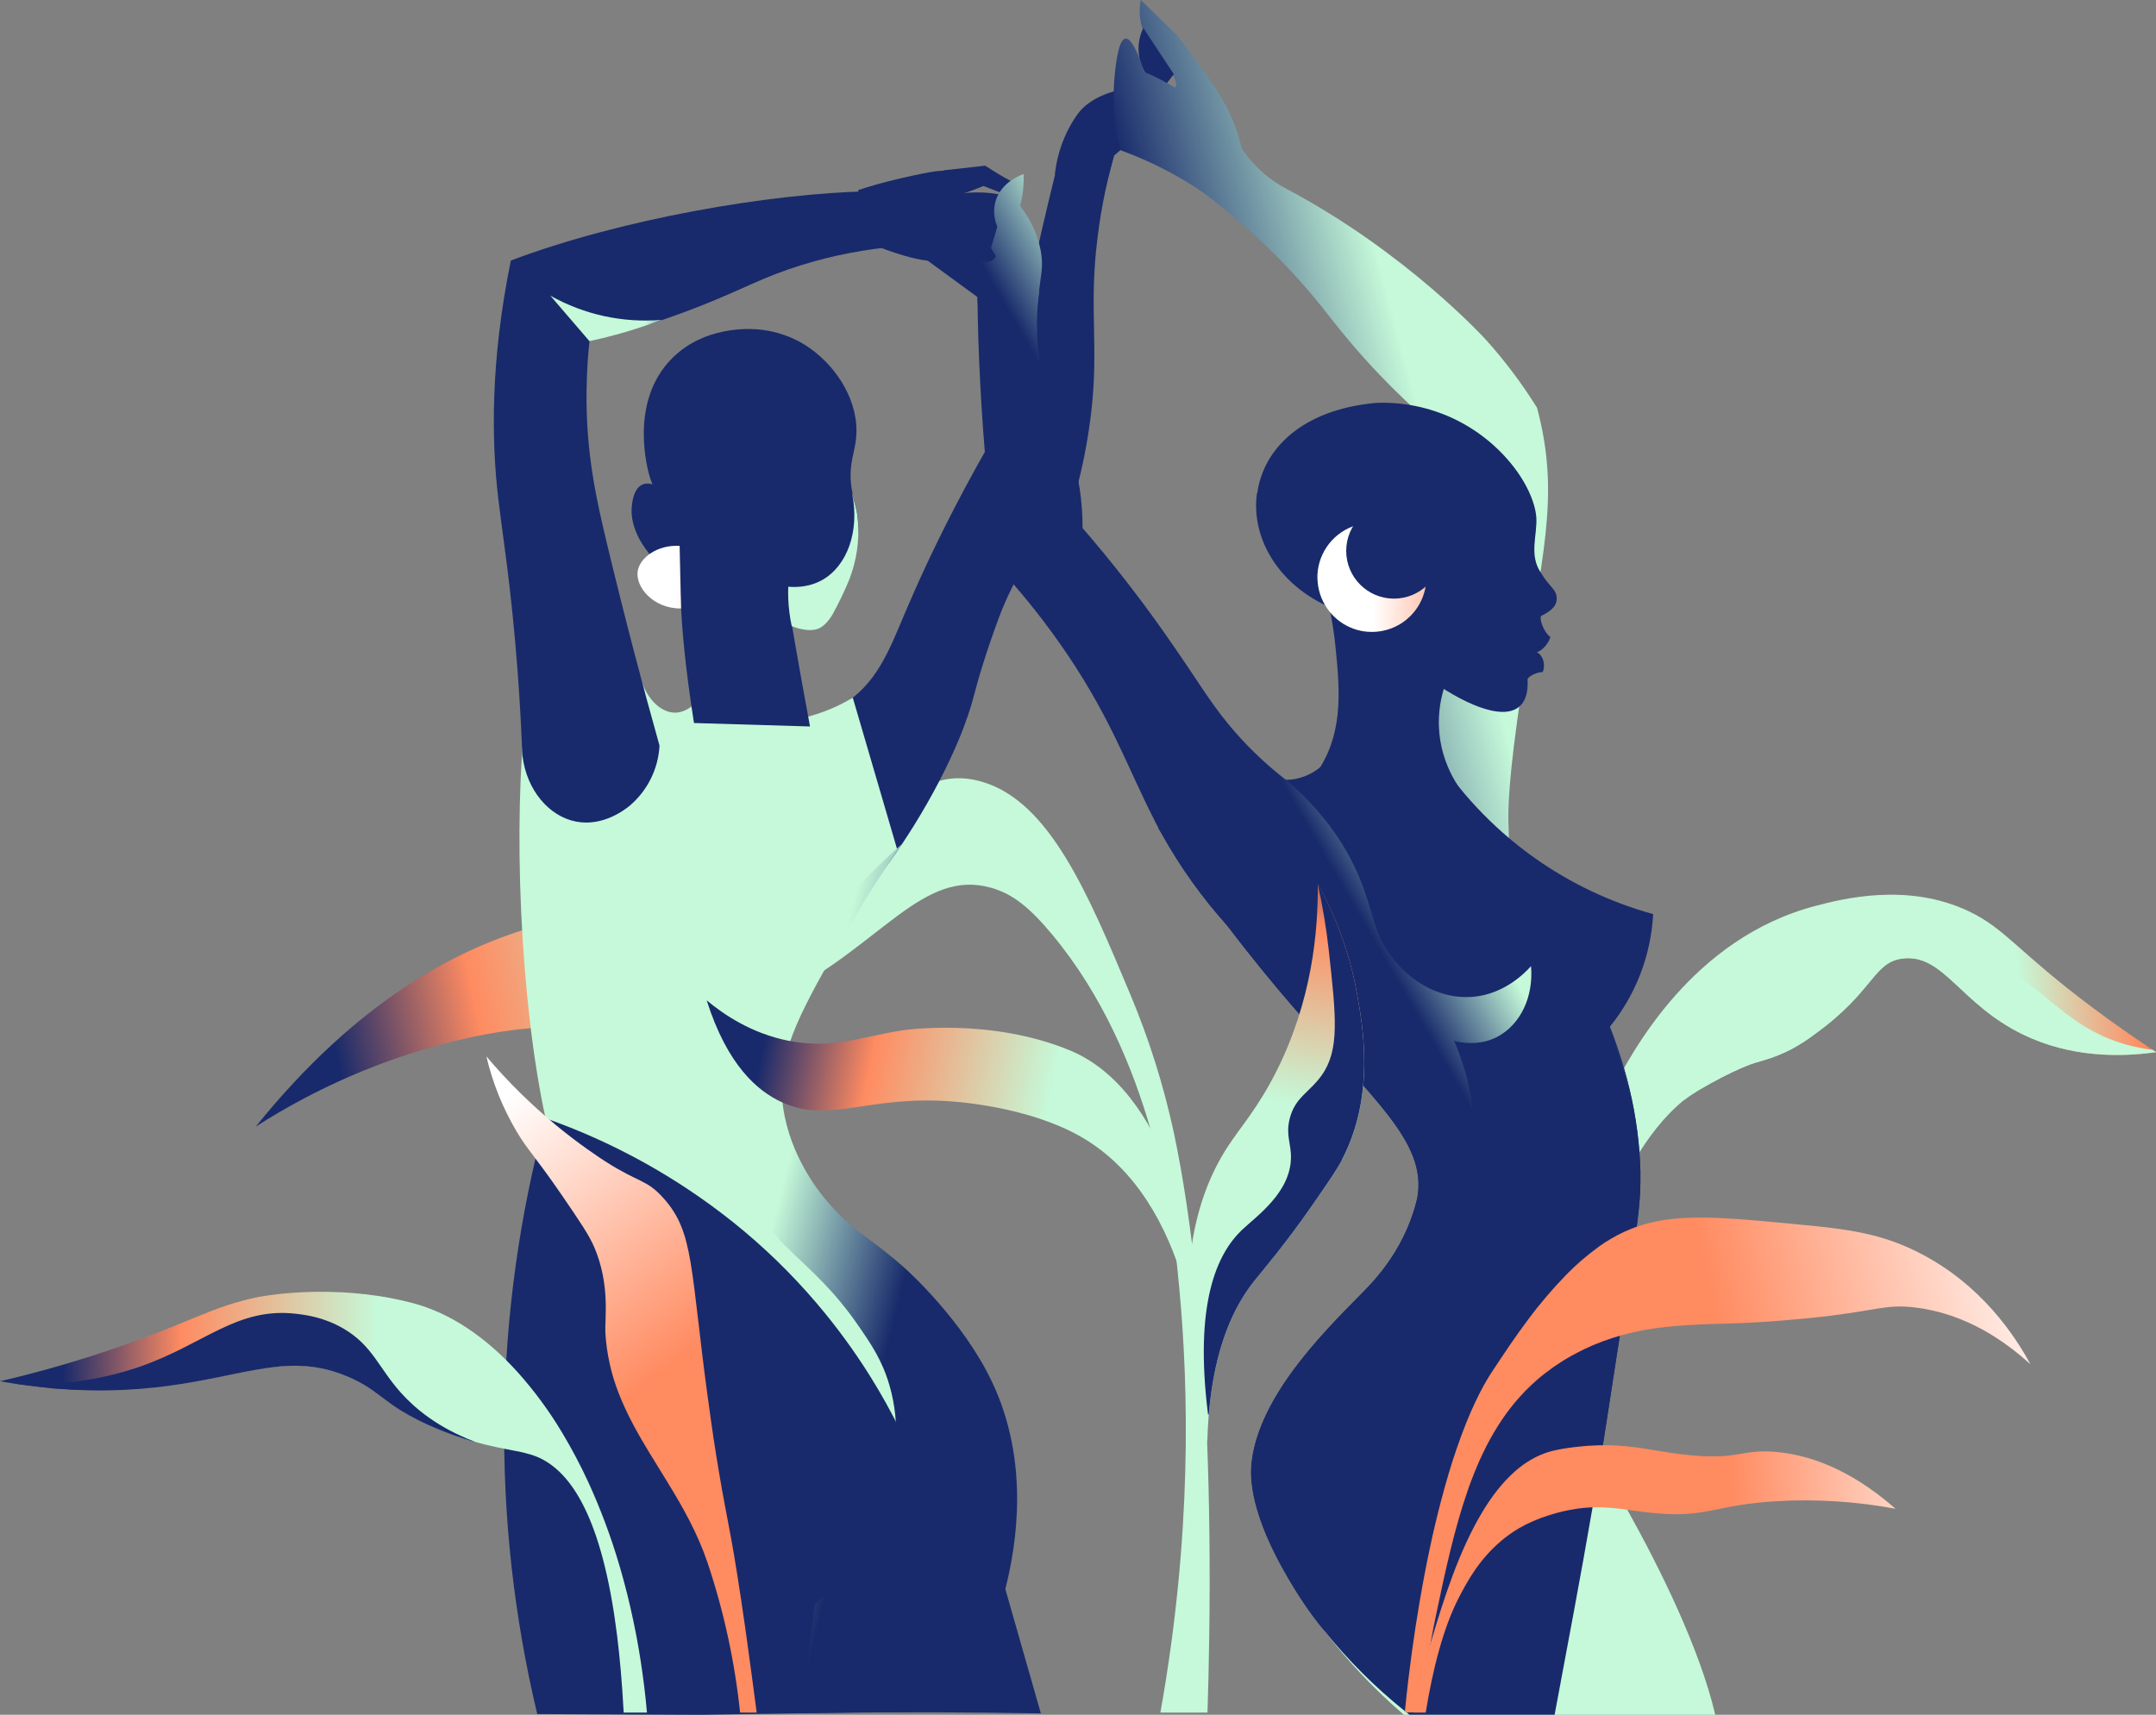 <?xml version="1.0" encoding="utf-8"?>
<svg xmlns="http://www.w3.org/2000/svg" id="Layer_1" version="1.1" viewBox="0 0 2934 2334">
  
  <rect x="0" y="0" width="2934" height="2334" fill="#808080" stroke="none"/>
  
  <defs>
    <style>
      .st0 {
        fill: url(#linear-gradient2);
      }

      .st1 {
        fill: url(#linear-gradient1);
      }

      .st2 {
        fill: url(#linear-gradient9);
      }

      .st3 {
        fill: url(#linear-gradient3);
      }

      .st4 {
        fill: url(#linear-gradient6);
      }

      .st5 {
        fill: url(#linear-gradient8);
      }

      .st6 {
        fill: url(#linear-gradient7);
      }

      .st7 {
        fill: url(#linear-gradient5);
      }

      .st8 {
        fill: url(#linear-gradient4);
      }

      .st9 {
        fill: url(#linear-gradient18);
      }

      .st10 {
        fill: url(#linear-gradient13);
      }

      .st11 {
        fill: url(#linear-gradient12);
      }

      .st12 {
        fill: url(#linear-gradient15);
      }

      .st13 {
        fill: url(#linear-gradient16);
      }

      .st14 {
        fill: url(#linear-gradient11);
      }

      .st15 {
        fill: url(#linear-gradient10);
      }

      .st16 {
        fill: url(#linear-gradient17);
      }

      .st17 {
        fill: url(#linear-gradient14);
      }

      .st18 {
        fill: url(#linear-gradient19);
      }

      .st19 {
        fill: url(#linear-gradient23);
      }

      .st20 {
        fill: url(#linear-gradient22);
      }

      .st21 {
        fill: url(#linear-gradient21);
      }

      .st22 {
        fill: url(#linear-gradient20);
      }

      .st23 {
        fill: url(#linear-gradient);
      }

      .st24 {
        fill: #c5f9d9;
      }

      .st25 {
        fill: #182a6b;
      }
    </style>
    <linearGradient gradientTransform="translate(-1752.7 2624) scale(2)" gradientUnits="userSpaceOnUse" id="linear-gradient" x1="1152.6" x2="1478.4" y1="-370.3" y2="-439.6">
      <stop offset="0" stop-color="#182a6b"/>
      <stop offset=".3" stop-color="#ff8b61"/>
      <stop offset=".8" stop-color="#c5f9d9"/>
      <stop offset="1" stop-color="#c5f9d9"/>
    </linearGradient>
    <linearGradient gradientTransform="translate(-1752.7 2624) scale(2)" gradientUnits="userSpaceOnUse" id="linear-gradient1" x1="2388.3" x2="2229" y1="-564.7" y2="-546.4">
      <stop offset="0" stop-color="#182a6b"/>
      <stop offset=".3" stop-color="#ff8b61"/>
      <stop offset=".8" stop-color="#c5f9d9"/>
      <stop offset="1" stop-color="#c5f9d9"/>
    </linearGradient>
    <linearGradient gradientTransform="translate(-1425.2 1564.9) scale(2)" gradientUnits="userSpaceOnUse" id="linear-gradient2" x1="2199.5" x2="1462.7" y1="-915.2" y2="-716.4">
      <stop offset="0" stop-color="#182a6b"/>
      <stop offset=".1" stop-color="#182a6b"/>
      <stop offset=".4" stop-color="#c5f9d9"/>
      <stop offset=".8" stop-color="#c5f9d9"/>
      <stop offset="1" stop-color="#182a6b"/>
    </linearGradient>
    <linearGradient gradientTransform="translate(-1425.2 1564.9) scale(2)" gradientUnits="userSpaceOnUse" id="linear-gradient3" x1="1689.9" x2="1386" y1="-769.2" y2="-592.9">
      <stop offset="0" stop-color="#182a6b"/>
      <stop offset=".1" stop-color="#182a6b"/>
      <stop offset=".4" stop-color="#c5f9d9"/>
      <stop offset=".8" stop-color="#c5f9d9"/>
      <stop offset="1" stop-color="#182a6b"/>
    </linearGradient>
    <linearGradient gradientTransform="translate(-1425.2 1564.9) scale(2)" gradientUnits="userSpaceOnUse" id="linear-gradient4" x1="2287.9" x2="1551.2" y1="-587.3" y2="-388.5">
      <stop offset="0" stop-color="#182a6b"/>
      <stop offset=".1" stop-color="#182a6b"/>
      <stop offset=".4" stop-color="#c5f9d9"/>
      <stop offset=".8" stop-color="#c5f9d9"/>
      <stop offset="1" stop-color="#182a6b"/>
    </linearGradient>
    <linearGradient gradientTransform="translate(-1425.2 1564.9) scale(2)" gradientUnits="userSpaceOnUse" id="linear-gradient5" x1="1831.2" x2="1527.3" y1="-525.6" y2="-349.3">
      <stop offset="0" stop-color="#182a6b"/>
      <stop offset=".1" stop-color="#182a6b"/>
      <stop offset=".4" stop-color="#c5f9d9"/>
      <stop offset=".8" stop-color="#c5f9d9"/>
      <stop offset="1" stop-color="#182a6b"/>
    </linearGradient>
    <linearGradient gradientTransform="translate(-1425.2 1564.9) scale(2)" gradientUnits="userSpaceOnUse" id="linear-gradient6" x1="1933.3" x2="1852.4" y1="40.8" y2="65.1">
      <stop offset="0" stop-color="#182a6b"/>
      <stop offset=".1" stop-color="#182a6b"/>
      <stop offset=".4" stop-color="#c5f9d9"/>
      <stop offset=".8" stop-color="#c5f9d9"/>
      <stop offset="1" stop-color="#182a6b"/>
    </linearGradient>
    <linearGradient gradientTransform="translate(-1425.2 1564.9) scale(2)" gradientUnits="userSpaceOnUse" id="linear-gradient7" x1="1983.6" x2="1679.6" y1="-262.9" y2="-86.6">
      <stop offset="0" stop-color="#182a6b"/>
      <stop offset=".1" stop-color="#182a6b"/>
      <stop offset=".4" stop-color="#c5f9d9"/>
      <stop offset=".8" stop-color="#c5f9d9"/>
      <stop offset="1" stop-color="#182a6b"/>
    </linearGradient>
    <linearGradient gradientTransform="translate(-1425.2 1564.9) scale(2)" gradientUnits="userSpaceOnUse" id="linear-gradient8" x1="1646.7" x2="1722.7" y1="-398.4" y2="-398.4">
      <stop offset="0" stop-color="#fff"/>
      <stop offset="1" stop-color="#ff8b61"/>
    </linearGradient>
    <linearGradient gradientTransform="translate(-1425.2 1564.9) scale(2)" gradientUnits="userSpaceOnUse" id="linear-gradient9" x1="1851.1" x2="1762.3" y1="-434.6" y2="-404.8">
      <stop offset="0" stop-color="#182a6b"/>
      <stop offset=".1" stop-color="#182a6b"/>
      <stop offset=".4" stop-color="#c5f9d9"/>
      <stop offset=".8" stop-color="#c5f9d9"/>
      <stop offset="1" stop-color="#182a6b"/>
    </linearGradient>
    <linearGradient gradientTransform="translate(-1425.2 1564.9) scale(2)" gradientUnits="userSpaceOnUse" id="linear-gradient10" x1="1828" x2="1739.2" y1="-503.4" y2="-473.6">
      <stop offset="0" stop-color="#182a6b"/>
      <stop offset=".1" stop-color="#182a6b"/>
      <stop offset=".4" stop-color="#c5f9d9"/>
      <stop offset=".8" stop-color="#c5f9d9"/>
      <stop offset="1" stop-color="#182a6b"/>
    </linearGradient>
    <linearGradient gradientTransform="translate(-1425.2 1564.9) scale(2)" gradientUnits="userSpaceOnUse" id="linear-gradient11" x1="2209.3" x2="1472.6" y1="-878.7" y2="-679.9">
      <stop offset="0" stop-color="#182a6b"/>
      <stop offset=".1" stop-color="#182a6b"/>
      <stop offset=".4" stop-color="#c5f9d9"/>
      <stop offset=".8" stop-color="#c5f9d9"/>
      <stop offset="1" stop-color="#182a6b"/>
    </linearGradient>
    <linearGradient gradientTransform="translate(-1425.2 1564.9) scale(2)" gradientUnits="userSpaceOnUse" id="linear-gradient12" x1="2022" x2="1718.1" y1="-196.6" y2="-20.3">
      <stop offset="0" stop-color="#182a6b"/>
      <stop offset=".1" stop-color="#182a6b"/>
      <stop offset=".4" stop-color="#c5f9d9"/>
      <stop offset=".8" stop-color="#c5f9d9"/>
      <stop offset="1" stop-color="#182a6b"/>
    </linearGradient>
    <linearGradient gradientTransform="translate(-1425.2 1564.9) scale(2)" gradientUnits="userSpaceOnUse" id="linear-gradient13" x1="860.8" x2="1327.6" y1="-25.8" y2="90.9">
      <stop offset="0" stop-color="#182a6b"/>
      <stop offset=".1" stop-color="#182a6b"/>
      <stop offset=".4" stop-color="#c5f9d9"/>
      <stop offset=".8" stop-color="#c5f9d9"/>
      <stop offset="1" stop-color="#182a6b"/>
    </linearGradient>
    <linearGradient gradientTransform="translate(-1425.2 1564.9) scale(2)" gradientUnits="userSpaceOnUse" id="linear-gradient14" x1="1034.2" x2="1184.9" y1="-607.2" y2="-564.7">
      <stop offset="0" stop-color="#182a6b"/>
      <stop offset=".1" stop-color="#182a6b"/>
      <stop offset=".4" stop-color="#c5f9d9"/>
      <stop offset=".8" stop-color="#c5f9d9"/>
      <stop offset="1" stop-color="#182a6b"/>
    </linearGradient>
    <linearGradient gradientTransform="translate(-1425.2 1564.9) scale(2)" gradientUnits="userSpaceOnUse" id="linear-gradient15" x1="977.2" x2="1444" y1="-491.4" y2="-374.7">
      <stop offset="0" stop-color="#182a6b"/>
      <stop offset=".1" stop-color="#182a6b"/>
      <stop offset=".4" stop-color="#c5f9d9"/>
      <stop offset=".8" stop-color="#c5f9d9"/>
      <stop offset="1" stop-color="#182a6b"/>
    </linearGradient>
    <linearGradient gradientTransform="translate(-1425.2 1564.9) scale(2)" gradientUnits="userSpaceOnUse" id="linear-gradient16" x1="1173.2" x2="1203.6" y1="-398.6" y2="-398.6">
      <stop offset="0" stop-color="#fff"/>
      <stop offset="1" stop-color="#ff8b61"/>
    </linearGradient>
    <linearGradient gradientTransform="translate(-1425.2 1564.9) scale(2)" gradientUnits="userSpaceOnUse" id="linear-gradient17" x1="1689.6" x2="1385.7" y1="-769.7" y2="-593.4">
      <stop offset="0" stop-color="#182a6b"/>
      <stop offset=".1" stop-color="#182a6b"/>
      <stop offset=".4" stop-color="#c5f9d9"/>
      <stop offset=".8" stop-color="#c5f9d9"/>
      <stop offset="1" stop-color="#182a6b"/>
    </linearGradient>
    <linearGradient gradientTransform="translate(-2093.3 2768.3) scale(2)" gradientUnits="userSpaceOnUse" id="linear-gradient18" x1="1088.6" x2="1356.1" y1="-374.9" y2="-372.5">
      <stop offset="0" stop-color="#182a6b"/>
      <stop offset=".3" stop-color="#ff8b61"/>
      <stop offset=".8" stop-color="#c5f9d9"/>
      <stop offset="1" stop-color="#c5f9d9"/>
    </linearGradient>
    <linearGradient gradientTransform="translate(-2093.3 2768.3) scale(2)" gradientUnits="userSpaceOnUse" id="linear-gradient19" x1="2004.1" x2="1956.7" y1="-819.2" y2="-576.1">
      <stop offset="0" stop-color="#182a6b"/>
      <stop offset=".3" stop-color="#ff8b61"/>
      <stop offset=".8" stop-color="#c5f9d9"/>
      <stop offset="1" stop-color="#c5f9d9"/>
    </linearGradient>
    <linearGradient gradientTransform="translate(-2093.3 2768.3) scale(2)" gradientUnits="userSpaceOnUse" id="linear-gradient20" x1="2407.4" x2="2226.3" y1="-333.5" y2="-323.7">
      <stop offset="0" stop-color="#fff"/>
      <stop offset="1" stop-color="#ff8b61"/>
    </linearGradient>
    <linearGradient gradientTransform="translate(-2093.3 2768.3) scale(2)" gradientUnits="userSpaceOnUse" id="linear-gradient21" x1="1557.2" x2="1800.3" y1="-631" y2="-581.2">
      <stop offset="0" stop-color="#182a6b"/>
      <stop offset=".3" stop-color="#ff8b61"/>
      <stop offset=".8" stop-color="#c5f9d9"/>
      <stop offset="1" stop-color="#c5f9d9"/>
    </linearGradient>
    <linearGradient gradientTransform="translate(-2093.3 2768.3) scale(2)" gradientUnits="userSpaceOnUse" id="linear-gradient22" x1="2464.8" x2="2230.1" y1="-468" y2="-415.7">
      <stop offset="0" stop-color="#fff"/>
      <stop offset="1" stop-color="#ff8b61"/>
    </linearGradient>
    <linearGradient gradientTransform="translate(-2093.3 2768.3) scale(2)" gradientUnits="userSpaceOnUse" id="linear-gradient23" x1="1386.9" x2="1515.8" y1="-633.7" y2="-464.7">
      <stop offset="0" stop-color="#fff"/>
      <stop offset="1" stop-color="#ff8b61"/>
    </linearGradient>
  </defs>
  <g>
    <path class="st23" d="M1643.1,2331h-64c43.2-241.3,38.5-440.3,25.8-576.8-.7-7.7-1.7-18.4-3.1-31.8-6.7-62.2-18.7-123.8-35.7-184-24.8-86.5-65.7-183.8-133.6-265.6-31.5-38-54.5-56.1-83.6-64.4-45.8-13.1-82.7,5.5-124.6,35.9-2.9,2.1-5.9,4.3-8.8,6.6-17.5,13.1-36,28-56.4,43.3h0c-4.8,3.7-9.7,7.2-14.7,10.9-2.9,2.1-5.9,4.2-8.9,6.3-31.8,22.2-68.3,44.2-112.5,61.7-10.3,4.1-20.2,7.6-29.7,10.6-8,2.5-15.7,4.7-23.2,6.5-69.2,17.1-119.5,7.4-187.9,6.9-45-.3-97.8,3.3-168.9,21.2-94,23.8-183.6,62.7-265.2,115.1,139.4-173.2,274.3-240.7,372.3-270.2,18.4-5.6,34.6-9.6,49.4-12.7,71.6-14.9,110.7-7.2,219.4-39.5,12.3-3.7,24.1-7.5,35.2-11.4,18.7-6.6,35.9-13.6,51.7-20.7,9.5-4.3,18.6-8.7,27.2-13.1,72.5-37,113.9-75.9,153.7-94.8,23.2-11.1,45.9-15.3,73.9-8.4,2.1.5,4.2,1.1,6.3,1.7,91.2,27.3,143.3,151.4,200.6,288.3,25.7,61,45.6,124.2,59.6,188.9,26.6,125.5,39.4,273.9,45,412.2,1.8,45.5,2.9,89.9,3.4,132,1.2,99.8-.7,186.9-2.6,245.7h0Z"/>
    <path class="st1" d="M2934,1432.2c-.8.1-1.6.2-2.4.3-47.1,6.2-113.5,7.1-178.6-24.5-85.3-41.4-107.8-109.2-162.6-103.5-41.4,4.3-39.1,44-120,102.5-10.4,8-21.5,15.1-33.1,21.3-21.1,10.9-37.7,14.9-49.1,18.3,0,0-27.3,8.1-77.4,37.7-6.2,3.7-12.2,7.8-17.9,12.3,0,0-.1,0-.2.1h-.2c-55.4,43.9-89.4,122.4-95,135.5-67.7,159.9-34.9,319-35.8,319.1-1.1,0-86.1-242.4,32.9-469,26.1-49.7,108-205.7,276.9-249.5,35.3-9.2,124.4-32.3,208.1,7.7,49.6,23.7,66.8,55.1,167.5,130.5,33.5,25.1,62.3,44.7,82.6,58,1.5,1,3,2,4.5,2.9h0Z"/>
    <path class="st24" d="M2934,1432.2c-.8.1-1.6.2-2.4.3-47.1,6.2-113.5,7.1-178.6-24.5-85.3-41.4-107.8-109.2-162.6-103.5-41.4,4.3-39.1,44-120,102.5-10.4,8-21.5,15.1-33.1,21.3-21.1,10.9-37.7,14.9-49.1,18.3,0,0-27.3,8.1-77.4,37.7-6.2,3.7-12.2,7.8-17.9,12.3,0,0-.1,0-.2.1h-.2c0,.1,0,.1-.1,0,50.5-39,89.3-72.6,114.2-94.8,95.7-85.3,129.2-131,189.7-133.4,23-.9,39.9,5.5,73.6,18.4,107.8,41.2,130.4,109.5,225.5,135.4,11.2,3,22.7,5.3,34.2,6.7,1.6,1,3.1,2,4.5,2.9h0Z"/>
  </g>
  <g>
    <path class="st25" d="M1435.5,237.5c1.9-17.4,6.3-34.5,13.2-50.6,4.8-11.3,10.9-22.1,18.1-32.1,31.5-42.1,114.8-39.5,121.5-39.2-9.6,21.9-22.1,42.4-37.2,60.9-10.5,12.9-22.3,24.7-35.1,35.4-6.1,22.8-12.1,45.5-18.2,68.3l-62.4-42.7h0Z"/>
    <path class="st25" d="M1284.4,231.8l56.3-6.3c15.5,10.1,26.6,16.6,35,20.9,3.5,1.5,6.4,4.1,8.3,7.4,3.1,6.1.8,13.1-.6,16.6l-45-17.2c-42.6,17.2-66.5,22-71.6,14.2-3.7-5.5,2.2-17.4,17.7-35.6h0Z"/>
    <path class="st0" d="M1552.5,0c-2.3,11-2.1,22.4.7,33.4,3.6,14,11.3,26.6,21.9,36.3,14.6,19.5,30,42.9,24.4,49.1-3,3.3-10-.3-11.6,1.8-3,4,15.9,26.9,106,105.3-2.7-22.1-8.5-43.6-17.1-64.1-11.5-27.1-26.2-47.5-52.7-84.2-9-12.5-16.7-22.6-21.9-29.3L1552.5,0Z"/>
    <path class="st25" d="M1555.8,38.1c-6.9,14.4-8.3,30.8-3.9,46.1,4.8,15.8,15.4,29.2,29.6,37.5l15.9-20.7-41.6-63h0Z"/>
    <path class="st25" d="M1491.7,339.5c-8.5,86.6,2.9,132.1-6.2,217.1-.6,5.3-1.2,10.7-2,16.2-4.2,31.9-10.5,63.6-18.9,94.7-35.1,40.6-64.7,85.6-88.2,133.8-7.2,14.8-12.4,27-16.6,38.3-8.8,23.4-15.8,44.3-21.2,61.4-7,22.1-11.2,37.9-12.9,44.6-18.8,73.6-70,165.2-115.4,228.1-38.5,53.1-83.6,100.9-134.4,142.4-25.2-113.6-50.3-227.2-75.5-340.7,34.9,7.9,93.9,15.1,145.1-15.5,47.3-28.2,64.4-74.5,85.5-124.4,16.2-38.3,37.9-86.1,66.7-141.9,19.1-37,41.4-77.6,67.3-121.3,9.6-54.4,20.4-110.2,32.5-167.5,9.4-44.2,19.1-87.3,29.1-129.3,3-12.6,6.1-25.1,9.1-37.5l80.3-26.1c-11.8,41.8-19.9,84.5-24.2,127.7h0Z"/>
    <path class="st3" d="M1334.6,472.5c36.7,14.4,68.6,2.9,75.2-14.8,5.4-14.2-6.2-31-9.1-35-.4-5.1-1.1-10.3-1.9-15.5-11.8-69.1-63.1-116.6-99.6-143.2-15.7,11.7-27.5,27.9-33.9,46.5-4.6,14-6,28.9-3.9,43.5l68.7,50.3c1.1,17.5,2.6,40.5,4.4,68.2h0Z"/>
    <path class="st24" d="M2334,2334h-423.5c0,0-.2-.1-.2-.2-39.8-34.2-75.9-72.3-107.8-113.9l-.3-.4s0,0,0,0c-20.8-27.1-39.9-55.6-57-85.2,10.3-4.3,20.7-8.5,31-12.8,61.1-25.2,122.1-50.5,183.2-75.7,12.2-5,24.3-10,36.5-15.1,21.3-8.8,42.6-17.6,63.9-26.4,27-11.1,54-22.3,81-33.5,6-2.4,11.9-4.9,17.9-7.4.4-.2.8-.3,1.2-.5.7,1.2,2,3.1,3.7,5.8,3.2,5.1,8,12.8,14,22.7,9.9,16.5,23.2,38.9,37.9,65.3,42.6,76.5,97.3,186,118.7,277.2h0s0,0,0,0Z"/>
    <path class="st8" d="M2071.1,936.6c-18.9,124.6-18.7,165.1-18.4,181.9,1,56,8.2,111.8,21.4,166.3-82.9-15.4-165.9-30.7-248.8-46.1,57.3-86.3,96.2-183.6,114.2-285.7,10.4-59.7,6.1-79.3,11.6-166.4,2.9-45.5,8.4-110.6,20.5-189.8-29.8-24.1-53.9-46.3-72.3-64.5-29.4-28.9-57-59.6-82.6-92-7.4-9.2-13.5-17.1-18.5-23.4-30.4-38.2-76.9-89.1-148.5-145.5-10-7.9-20.4-15.8-31.4-23.9-7.3-17.5-3.8-37.2,8.4-49,15.7-15.1,43.7-15.3,62.2,2.5,4.8,7.1,10,13.9,15.8,20.3,6.7,7.4,14,14.2,21.9,20.3,7.6,5.9,15.7,11,24.2,15.5,164.8,87.3,271.8,205.9,271.8,205.9,25.7,28.6,48.8,59.4,69.1,92,.6,2.2,1.5,5.7,2.6,10.2,28,115.2,3.4,194-23.4,371.3h0s0,0,0,0Z"/>
    <path class="st24" d="M1316.1,2328.5c-71.4-43.9-138.3-94.8-199.8-151.9-3.9-3.6-7.7-7.2-11.6-10.9-34.2-32.6-66.5-67.1-96.8-103.3-172.7-206.6-238.4-420.4-265.5-540.3-34.6-159.3-45-402.9-26.4-557.6l132.7-33.4,21.9-13.8c6.6,31.7,27.5,52.6,47.9,52.7,4.1,0,12.6-.8,22.8-8.6,24.4,10.6,84.1,32.2,154.8,14.9,22.7-5.6,44.4-14.6,64.4-26.7,18.9,64.7,37.9,129.4,56.8,194.1,1.2,4.2,2.5,8.4,3.7,12.7-23.6,30.7-45.4,62.7-65.2,95.9-34.4,57.6-90.9,152.4-97.4,229.6-6.7,78.9,39.6,130.5,96.2,191.6,37.1,40,78.7,84.1,112.8,142.6,55.8,95.9,104.3,252.9,48.7,512.6h0s0,0,0,0Z"/>
    <path class="st25" d="M1316.1,2328.5c-64.6,1-129.1,1.9-193.7,2.9-10.4.2-20.8.3-31.3.5-46,.7-92,1.4-138,2.1l-222-1c-63.7-267-59.8-545.8,11.3-810.9,92.6,32.5,179,80.5,255.7,141.8,41.2,33,79.1,69.8,113.3,110,26.6,31.2,50.9,64.4,72.7,99.2,122.1,195.5,131.3,390.6,132,455.4h0s0,0,0,0Z"/>
    <path class="st25" d="M710.9,1029.3c-1-26.2-2.8-65.5-6.3-113-8.9-119.4-21.3-191.7-26.8-240.2-8.5-74-11.2-181.5,17.4-321.5,149.7-56.5,352.2-91.5,489-94.3l40.4,74.9c-45.5,3.5-90.4,12.1-133.9,25.6-51.7,16-76.3,31.2-133.1,53.9-50.6,20.2-102.5,36.7-155.4,49.6-1.8,16.4-3.7,40.2-4,68.7-.9,83.9,13.3,146.5,28.2,208.7,24,100,48.1,191.2,71.1,273.2-1.7,31.4-16.1,60.7-39.9,81.2-6.2,5.2-36.4,29.3-73.5,22.2-37.2-7.1-67.3-43-73-89h0,0Z"/>
    <path class="st25" d="M1156.5,775.7c-3,7.4-31.5,75.6-62.8,71.8-8.3-1-14.5-6.7-18.6-11.6,5.1,30.2,10.4,60.5,15.9,91.1,3.7,20.7,7.5,41.3,11.3,61.8-52.6-1.6-105.3-3.1-157.9-4.7-12.3-78.9-16.8-131.8-18.1-169,0,0-2-57.2-19.5-115.1-1.9-6.6-4.4-13-7.3-19.1-5.2-10.5-9.8-14.5-15.2-31.6-1.8-5.8-30.4-101.9,31.1-162.4,43.4-42.8,103.2-39.5,114.3-38.7,20.1,1.5,39.7,7.1,57.6,16.5,40,21.6,74.1,65.6,77.9,113,2.9,36.5-14.2,49.8-4.9,94.8,0,.1,0,.2,0,.3,3.1,14.7,6.8,22.2,7.7,39.4,1.6,30.9-11.4,63.6-11.4,63.6h0Z"/>
    <path class="st25" d="M906,671.6c-9.3-10.6-21.4-15.8-30.6-12.5-12.9,4.6-15,23.9-15.6,30-5,46.7,48.9,97.6,63.3,90.2,4.5-2.3,13.3-14.6-17-107.7h0Z"/>
    <path class="st7" d="M1867.3,1131.7c-4.5,12.3-9.1,24.5-13.6,36.8-23.9,64.9-47.9,129.8-71.8,194.7-40.6-31.1-78.3-65.9-112.4-104-34.2-38.1-64-79.9-88.8-124.6-.5-1-1.1-2-1.6-2.9-.8-1.4-1.6-2.9-2.3-4.3-2-3.8-4-7.5-5.9-11.3-37.6-72.8-60-143.7-131.7-244.6-25.1-35.3-52.4-68.9-81.8-100.7-10.7-78.1-19-161.5-23.5-249.8-2.1-39.9-3.3-78.8-3.7-116.6l84.1-8.7c-8,59.8.3,103.8,9.7,133.5,13.9,43.8,36,74.5,45.4,136.7,2.6,17.5,3.9,35.1,3.8,52.8,39.8,46.1,77.3,94.1,112.3,144,46.6,66.5,58.5,89.3,86,122.8,23.2,28.2,49.6,53.7,78.5,76,0,0,.1.1.2.1,0,0,.1,0,.2.1,36.2,27.7,75.5,51.2,117.1,70h0Z"/>
    <path class="st25" d="M2232.3,1597.9c0,3.9,0,7.8,0,11.5-.2,16.6-1.7,33.2-5.3,59.7-4.2,30.9-11.4,75.3-22.8,149-3.3,20.9-6.8,44.1-10.8,70-1,6.1-1.9,12.5-2.9,18.9-.5,3.2-1,6.5-1.5,9.8-1,6.5-2,13-3,19.5-1.5,9.7-3,19.3-4.5,28.7-.2,1-.3,2.1-.5,3.1-.4,2.6-.8,5.1-1.2,7.7-.9,5.2-1.7,10.4-2.5,15.6-.1.6-.2,1.2-.3,1.8-3.3,20.3-6.7,40.2-10,59.8-16.5,96.1-33.7,185.7-51.4,280.9h-197.6c-2.4-1.9-4.8-3.8-7.2-5.7-39.9-32.1-76.2-68.4-108.4-108.3l-.3-.4s0,0,0,0c-20-25-38-51.6-53.8-79.4-1.1-1.9-2.1-3.8-3.2-5.7-47.1-85.4-43.7-130.3-41.6-146.3,11.3-87.7,94.8-172.2,146.9-224.9,15.2-15.3,58.9-57.8,76.6-126,.5-1.8,1.3-4.7,1.8-7.4,13.3-75.8-61.7-134.5-171.1-261.6-25.1-29.1-55.1-65.4-88.1-108.9-28.3-37.2-58.8-79.8-90.4-127.6-.9-1.4-1.8-2.8-2.7-4.2.1,0,.3-.1.4-.2,57.8-21.9,115.6-43.8,173.4-65.8h0c17.2-.3,33.8-6.6,46.9-17.8,38.8,4.7,77.5,9.3,116.2,13.9l67.6,8.1c1.3,1.6,2.6,3.3,4,5,20.6,25.5,43.6,48.9,68.6,70.1,10.8,9.1,22.4,18.2,35,27.1,48.9,34.6,103.4,60.4,161.1,76.3-3,56-23.6,109.7-58.9,153.3,7.7,19.6,14,38.3,19.2,56.2,11,37.4,18.1,75.8,21.1,114.6.8,10.6,1.2,20.4,1.4,29.5h0s0,0,0,0Z"/>
    <path class="st4" d="M2096.3,1863.7c89.4-137.8,123.1-304.4,94.3-466.1,33,83.6,40.8,152.5,41.7,200.3,1.1,58.2-9.4,96.2-43.2,319-4,26.1-8,51.5-12.1,76.4l-80.8-129.6h0Z"/>
    <path class="st6" d="M1873.1,1265.7c24.2,59.2,78.1,95.5,131.1,91.1,42.7-3.5,70.8-32.3,79.3-41.8,3.6,41.3-14.1,79-45,95.7-38.4,20.8-79.7-.2-90.1-5.5-71.7-36.4-75.2-134-75.3-139.6h0s0,0,0,0Z"/>
    <path class="st25" d="M1802.5,799.1c7.1,26.6,12.1,53.7,14.9,81.1,5.4,54.5,11.2,111.9-20.4,163.5-9.1,14.8-20.5,28.1-33.8,39.3l237.3,7.9c-9.3-10.1-40.7-47.1-42.4-103-.8-28.8,6.3-57.3,20.4-82.5l-175.9-106.4Z"/>
    <path class="st25" d="M1710.5,671.5c-7.8,57.4,25.1,119.9,94.2,152.8.4.2.8.4,1.3.6,7.4,3.4,14.9,6.5,22.6,9.1,11.7,4,23.8,7,36,9.2,8.6,1.5,17.5,2.7,26.7,3.4,0,3.4.4,6.9.9,10.3.2,1.5.5,3.1.8,4.8.2,1.1.5,2.2.7,3.3.4,1.7.7,2.9,2.1,7,1.2,3.7,2.7,7.3,4.3,10.8,3.5,7.4,18.8,22.1,39.2,37.4,1.8,1.3,3.6,2.7,5.5,4,41.3,29.9,99.3,59.3,123.6,36.8,5.3-5,11.7-14.9,10.4-37,3.4-5.4,16.3-9.9,20.3-9,3.7-6.1,3-21.7-7.7-27.4,8.4-1.9,17.8-14.9,18.2-20.8-5.2-3-14.4-18.6-12.8-28.2,8.4-4.2,20.9-10.9,21.6-22.3.9-14.1-8.9-15.6-21.7-37.1-16.3-24-4.4-51.5-6-75.2-.5-5.4-1.5-10.8-3-16-4.6-16.2-13.9-34.5-27.6-52.3-44.8-57.8-114.8-90.4-187.8-87.3-101.2,9.2-153.3,63.3-161.4,123h0s0,0,0,0Z"/>
    <path class="st5" d="M1792.9,788.4c1,28.6,18.4,54.2,44.6,65.6h0c5.6,2.5,11.6,4.2,17.6,5.2,16.9,2.7,34.2-.5,49-9,1.6-.9,3.2-1.9,4.7-3,.6-.4,1.1-.8,1.7-1.2.5-.4,1-.8,1.5-1.1.7-.5,1.4-1.1,2.1-1.7,3.4-2.8,6.6-5.9,9.4-9.3.2-.3.5-.6.7-.8.4-.5.9-1.1,1.3-1.6,0,0,0,0,0,0,7.5-9.6,12.4-20.9,14.5-32.8h0c2.7-15.6.3-31.6-6.7-45.8-2.9-5.9-6.6-11.4-11-16.3-10-11.2-23.2-19.2-37.8-22.7-14.4-3.5-29.4-2.6-43.3,2.5h0c-30,11.1-49.5,40.2-48.4,72.1h0Z"/>
    <ellipse class="st25" cx="1897" cy="749.8" rx="65" ry="65"/>
    <path class="st2" d="M2062.6,759.6c.7,9.4-.2,18.9-2.8,28.1-4.1,14.4-12.1,27.3-23,37.5-14.9-40.4-47.2-72-87.8-86.2l113.6,20.6Z"/>
    <path class="st15" d="M2072,722c-3-11.8-26.1-96.2-111.5-136.4-99.3-46.8-192.1,9.1-198.5,13.1,79.7-28,155.1-9.4,183.8,37.1,5.7,9.2,16.2,30.3,12.4,64.9,31.8-28.2,93-18.8,113.8,21.4h0Z"/>
    <path class="st25" d="M1167.8,258.8c12.6-4.2,32.2-10.2,56.6-15.8,44.1-10,70.8-15.9,79.2-4.4,7.2,9.8-7.3,21.3-11,57.3-3.3,31.8,6,42.9-1,52-8,10.5-33.7,13.8-112-18.1-3.9-23.7-7.9-47.3-11.8-71Z"/>
    <path class="st25" d="M1278.7,355c25.1-3.7,42.1-2.2,53.5.2,4.2.9,13.5,3.1,19.6-1.9,3.9-3.4,5.9-8.5,5.5-13.7-.8-5.4-8.8-17.8-84.7-22.8l6.1,38.2h0Z"/>
    <path class="st25" d="M1247.4,303.2c52.2-8.2,120.9-15,128.6,5.4,1.1,3.7.8,7.7-1,11.1-13.2,26.4-101.5,6-113.1,3.2l-14.5-19.7Z"/>
    <path class="st14" d="M1717.1,326c4.8-10.7,10.2-21.9,16.2-33.4,5.9-11.2,11.8-21.7,17.6-31.4-5.5-2.7-10.7-5.9-15.5-9.7-4.1-3.3-8-6.8-11.6-10.6-4.8-4.8-11.8-11.5-21.3-19.4-34.7-55.1-85.4-98.3-145.4-123.6-3.2-10.1-15.1-46.5-25.4-45.4-9.6,1.1-13.1,34.2-14.6,48.2-3.5,34.7-1.1,69.7,7.1,103.5,47.5,17.2,92.2,41.3,132.6,71.5,1.4,1,12,9.6,26,21.2,14.9,12.3,26.8,22.6,34.3,29.1h0s0,0,0,0Z"/>
    <path class="st11" d="M2000.5,1593.7c-17.3,84.6-75.5,151.6-96.7,176.1-21.3,24.6-33,32.7-55.1,62.9-33.1,45.2-52.9,89.7-61.9,116.1-40.1,117,4.9,242.7,15.5,270.7-16.4-18.9-36.6-48-57-85.2-47.1-85.4-43.7-130.3-41.6-146.2,11.3-87.7,94.8-172.2,146.9-224.9,15.2-15.4,58.8-57.8,76.6-126,.5-1.8,1.3-4.8,1.8-7.4,13.3-75.8-61.7-134.5-171.2-261.6-25.1-29.1-55-65.4-88.1-108.9-34.2-38.1-64-79.9-88.8-124.6-.5-1-1.1-2-1.6-2.9-.9-1.4-1.8-2.8-2.7-4.2.1,0,.3-.1.4-.2-2-3.8-4-7.5-5.9-11.3,40.9-23.7,98.3-45,179.1-54.6h0c0,0,.1,0,.2.1,0,0,.1,0,.2.1,55.7,48,83.3,95.1,98.3,130.4,19.5,45.9,20.6,78.9,50.3,126.8,18.8,30,42.7,56.6,70.6,78.4,20.8,41.8,47.7,114.5,31,196.4h0Z"/>
    <path class="st10" d="M1416.3,2332.1c-96.8-1.7-194.8-2-293.9-.7-10.4.1-20.8.3-31.3.5,5.9-49.6,11.7-99.2,17.6-148.8,2.4-2,4.9-4.1,7.6-6.4,75.3-65.2,95.9-163.9,95.9-163.9,5-24,14.5-71.8-1.9-127.7-9.8-33.5-24.7-55.4-42.6-81.3-64.9-93.9-120.2-103.9-152.6-189-5.2-13.4-9.2-27.2-11.8-41.3-13-81.6,21.6-156.4,39.7-195.5,26.1-56.5,57.4-92.7,88-129.7,29.6-35.7,61.9-69,96.7-99.7-4.1,5.8-10.2,14.5-17.4,25.2,0,0-30.1,44.4-55.1,88.1-64,111.3-96,167-90.9,232.3,5.4,69.8,45.8,122.6,60,139.4,36.1,42.9,58.8,49.6,106.4,91.9,4.8,4.3,79.2,71.3,119,154.8,51.4,107.8,34.3,220.1,18.4,282.6l48.4,169.4h0Z"/>
    <path class="st17" d="M802.1,464.3c-17.7-20.6-35.5-41.3-53.2-61.9,46.2,26,99.1,37.5,151.9,32.9-15.2,5.7-31.7,11.3-49.3,16.5-17.3,5.1-33.8,9.2-49.3,12.6h0Z"/>
    <path class="st12" d="M1156.5,787c-6.8,16.7-14.6,33-23.3,48.9-.8,1.5-8.8,15.4-19.2,19.6-1.3.5-2.7,1-4,1.3-5.4,1.1-10.9,1.1-16.3,0-5.6-.8-11.1-2.4-16.3-4.7-2.6-12.3-4.2-24.7-4.7-37.2-.2-5.7-.2-11.1,0-16.3,13.4,1.1,30.5-.2,46.5-9.3,33.7-19.2,50.6-66,40.6-116.9.1,0,.2.2.3.3,2.3,10.9,4.9,17.9,6.5,27.7.5,3.8.9,7.7,1.2,11.7,1.5,25.5-2.3,51-11.4,74.9h0Z"/>
    <path class="st13" d="M926.8,828.2c-38.3.3-62.3-29.6-59-50.8,2.8-18.2,26.7-36.2,57.1-34.4l1.9,85.2Z"/>
    <path class="st25" d="M1263.9,274.7c23-9.3,47.7-13.6,72.5-12.7,15.9.6,31.7,3.5,46.9,8.4,3.7,8.7,4.2,18.4,1.5,27.5-18.2-.4-37.7-.2-58.2.9-23.5,1.2-45.4,3.3-65.8,6,1-10,2-20.1,3-30.1h0s0,0,0,0Z"/>
    <path class="st16" d="M1348.5,337.6l8.7-29c-4.5-10.4-5.5-21.9-2.9-32.9,7.1-28.4,36.8-38.1,38.7-38.7.4,10-.3,20.1-1.9,30-.8,4.8-1.8,9.4-2.9,13.5,10.1,12.7,18,27.2,23.2,42.6,2.8,7.8,4.7,15.9,5.8,24.2,2.3,17.7-.7,26.6-4.8,61-.8,6.6-1.9,16.3-2.9,28.1l-60.9-98.7h0Z"/>
  </g>
  <g>
    <path class="st9" d="M880.3,2331h-31.6c0-.2,0-.4,0-.6,0-1.6-.2-3.2-.3-4.9-2-36.3-4.9-68.9-8.5-98.3-1.1-8.6-2.2-16.9-3.4-24.9-.4-2.9-.9-5.9-1.3-8.7-22.9-145.5-66.3-197.1-108.4-212.3-7.8-2.6-15.9-4.7-24-6.2-15.7-3.1-34.8-6.3-58.9-13.3-16.8-4.9-33.4-10.7-49.5-17.5-17.3-7-34-15.5-49.9-25.4-20.2-12.8-31.2-23.7-48.4-34-7.2-4.3-14.7-8.1-22.5-11.4-6.8-2.9-13.7-5.4-20.8-7.5-11.3-3.4-22.9-5.6-34.6-6.6-4.3-.4-8.6-.6-12.9-.7-11-.2-21.9.4-32.8,1.7-7.5.9-15.1,2-22.9,3.4-5.7,1-11.5,2.1-17.4,3.3-5.4,1.1-11,2.2-16.7,3.4-10.5,2.2-21.6,4.5-33.2,6.7-43.3,8.4-94.7,16.2-161.8,14.8-17.2-.4-33.4-1.3-48.2-2.5h0c-24.3-2-44.9-4.9-61-7.6h0c-1-.2-2.1-.3-3.1-.5-2.8-.5-5.5-.9-8.1-1.4,56-13,111.3-29.1,165.6-48.1,58.3-20.5,91.7-35.9,122.6-47.8,5.7-2.2,11.4-4.3,17.1-6.2,1.3-.4,2.6-.9,3.9-1.3,6.5-2.2,13.1-4.2,20.1-6,6.2-1.7,12.8-3.3,19.7-4.8,0,0,5.3-1.1,14.9-2.5,8.2-1.2,19.6-2.6,33.4-3.6,9.2-.7,19.4-1.2,30.5-1.4,11.3-.2,23.5,0,36.3.6,10.9.5,22.3,1.5,34,2.8,11.8,1.4,24,3.2,36.4,5.7,9.3,1.8,18.7,4,28.1,6.5,50.1,13.4,98.5,45.9,141.9,93.9h0c22.6,25.3,42.7,52.6,60.1,81.7,0,0,0,0,0,0,13.2,21.9,25.1,44.5,35.8,67.6h0c16.7,36.5,30.8,74.1,42.1,112.5,2.4,8.1,4.7,16.2,6.9,24.5,6,22.3,11.2,45.2,15.8,68.8.4,2,.8,4.1,1.2,6.2,4,21.3,7.3,43.1,10.1,65.5,1.5,11.9,2.7,23.9,3.8,36.1,0,.1,0,.3,0,.4h0Z"/>
    <path class="st18" d="M1826.3,1578.6c-7,13.4-17.6,28.7-38.8,59.4-39.4,57-69.8,91.8-81.2,106.2-26.1,33-53.4,87.2-61.3,180.8-1,12.1-1.7,24.8-2.1,38.3-52.7-214.2-17.5-333,28-402.8,18.3-28,40.9-52.3,66.1-102.4,48.1-95.7,56.9-189.2,56.3-255,25.5,45.7,43.4,95.2,52.9,146.6,8.3,45.4,26,141.5-19.9,229.1h0Z"/>
    <path class="st22" d="M2579.3,2053.5c-52.9-9.8-106.7-13.3-160.4-10.3-85,4.9-94.4,22.4-163.1,16.7-14.5-1.2-27.2-3.1-39.2-4.7-9.3-1.3-18.2-2.5-27.4-3.1-6.9-.5-13.9-.7-20.8-.5-4.3.1-8.7.4-13.3.8-6.3.6-12.9,1.6-20,3-9.2,1.8-18.3,4.2-27.2,7-14.3,4.5-28.2,10.4-41.2,17.9-8.9,5.3-17.4,11.4-25.2,18.2-30,25.8-46,56.4-55.7,75-21.9,41.9-36.2,99.5-45.6,157.5h-16.2c2.6-13.4,5.3-26.2,8.2-38.5,5-21.4,10.2-41,15.4-58.6.6-2.1,1.2-4.2,1.9-6.3,14.5-48.2,35.3-115.6,67.5-169.2,12.8-21.4,27.5-40.6,44.3-55.4,10.4-9.4,22.1-17,34.9-22.6,5.1-2.2,10.3-4,15.6-5.4,10-2.4,20.2-4.1,30.4-5.3,1.9-.2,3.9-.4,5.8-.6,2.8-.3,5.7-.6,8.7-.9,2.3-.2,4.5-.4,6.7-.5.5,0,1,0,1.5,0,6.2-.4,12.1-.6,17.7-.6,5.5,0,10.7,0,15.8.3,36.9,1.8,64.1,10.1,105.3,13.6,64.7,5.5,67.1-9.1,114.1-4.7,40.1,3.8,96.3,19.9,161.7,77.2h0s0,0,0,0Z"/>
    <path class="st21" d="M1471.4,1547.5c-65.9-38-153.4-46.5-173.2-48.1-118.4-9.7-168.8,31.5-235.3.3-31.3-14.7-72.7-48.5-101.2-138.1,23.5,19.5,61,45,111.4,55,60.4,11.9,101-6.1,155.7-14.3,0,0,119-17.9,228.1,27.8,123.1,51.6,186.5,248.4,178.8,473.4-1.3-38.5-11.9-268.2-164.2-356h0Z"/>
    <path class="st20" d="M2763,1856.8c-33.6-30.5-86.7-68.8-157-77.2-42.5-5.1-52.1,5.4-145.2,14.6-53.2,5.2-84,6.5-109.6,7.3-26.8.8-47.9,1-83.1,4.5-21.1,2.1-42,6-62.4,11.7,0,0,0,0-.1,0-8,2.3-16.2,4.9-24.5,8-8.4,3.1-16.9,6.7-25.5,10.8-5.7,2.8-11.5,5.8-17.3,9-8.4,4.7-16.5,9.8-24.4,15.3-4.1,2.9-8.1,5.9-12,8.9-3.9,3-7.6,6.1-11.2,9.3-41.4,36.4-68.5,82.9-89,137.6-1.6,4.1-3.1,8.3-4.5,12.6-17.7,50.8-30.2,108-43.2,170.2-2.3,10.8-4.5,22.3-6.7,34.4-3.1,17-6,35.2-8.6,54.7-1.8,13.5-3.5,27.6-5,42.3h-21.9c0,0,0-.1,0-.2.2-1.9.3-3.7.5-5.5,5.4-54,12.3-101.9,19.3-143.1,9.2-54.2,19.1-99.7,29.1-137.8,7.1-27.1,14.1-50.6,21-70.7,18.8-55.2,35.8-86.1,46.3-102.7,2.4-3.8,5.3-8.1,5.6-8.5,12.3-18.6,27.9-42.2,46.2-66.6,16-21.6,33.6-42.1,52.4-61.4,13.1-13.3,27.2-25.5,42.3-36.5.6-.4,1.2-.9,1.7-1.3,5.2-3.7,10.4-7.1,15.8-10.2,11.5-6.9,23.7-12.5,36.3-16.9.2,0,.4-.2.6-.2,44-15,93-13.8,163.6-7.7,15.4,1.3,31.8,2.9,49.4,4.6,41.2,3.9,74.9,7.2,107.4,15.5,21.5,5.5,42.4,13.4,62.2,23.5,85.9,43.7,131.4,114.6,151.5,151.6h0Z"/>
    <path class="st19" d="M1029.7,2331h-22.6c0-.2,0-.4,0-.6-7.3-69.2-22.1-137.4-44.2-203.3-13.8-40.8-33.9-76-54.6-109.8-8.2-13.5-16.5-26.7-24.6-40-7.6-12.5-15-25.1-21.8-37.9-7.5-14-14.2-28.4-20-43.2-10.3-26.3-16.4-54-18.1-82.2-1-18.3,6.9-65.3-15.2-116.7-7.2-16.6-19.2-34.2-43.3-69.5-9.6-14-17.3-24.8-23.8-33.7-17.9-24.5-26.3-33.7-38.4-53.9-18.8-31.7-32.6-66-41.1-101.8h0c0-.2,0-.3,0-.4,28.7,33.9,60.4,65.2,94.7,93.5,1.6,1.4,3.3,2.7,5,4.1,11.6,9.4,23.9,18.8,37.1,28.2,5.2,3.7,10.1,7.1,14.7,10.2.7.4,1.3.9,1.9,1.3h0c.6.4,1.1.7,1.7,1.1,1.5,1,2.9,1.9,4.3,2.8.7.5,1.5,1,2.2,1.5,47.1,30.1,56,24.2,79.1,49.9,21.2,23.6,30.2,47.1,37.1,87.8,3.7,21.9,6.8,48.8,10.9,83.4,3.2,27.3,6.9,59.3,12.1,97.4,1.5,11.5,3.2,23.5,5,36.1,2,14.1,4.2,29.3,6.9,45.9,1.1,6.9,2.2,13.9,3.5,21.3,1.3,8,2.8,16.3,4.3,25,9.1,51.2,14.5,68.3,32,190.6.6,4.4,1.3,8.8,1.8,13.1,4.6,33,8.8,64.2,12.6,93.5.2,1.8.5,3.5.7,5.3,0,.3,0,.6.1.9h0Z"/>
    <path class="st25" d="M646.5,1962.3c-.9-.1-1.8-.2-2.7-.3-16.8-4.9-33.4-10.7-49.5-17.5-17.3-7-34-15.5-49.9-25.3-20.2-12.8-31.2-23.7-48.4-34-7.2-4.3-14.8-8.1-22.5-11.4-6.8-2.9-13.7-5.4-20.8-7.5-11.3-3.4-22.9-5.6-34.6-6.6-4.3-.4-8.6-.6-13-.7-11-.2-21.9.4-32.8,1.8-7.5.9-15.1,2-22.9,3.4-5.7,1-11.5,2.1-17.4,3.2-5.4,1.1-11,2.2-16.7,3.4-10.6,2.2-21.6,4.5-33.2,6.7-43.3,8.4-94.7,16.2-161.8,14.8-17.3-.4-33.4-1.3-48.2-2.5h0c-19-2.4-38-4.8-57-7.2,59,4.6,118.3-3,174.3-22.1,89-30.7,132.8-82.1,214.5-72.2,12.7,1.5,37.5,4.8,63.8,20.2,39.5,23.2,47.5,53.4,78.3,87.6,18.8,20.9,49.4,46.9,100.5,66.4h0Z"/>
    <path class="st25" d="M1826.3,1578.6c-7,13.4-17.6,28.7-38.8,59.4-39.4,57-69.8,91.8-81.2,106.2-26.1,33-53.4,87.2-61.3,180.8-.3.2-.7.4-1,.6-19.2-153,12.5-219.5,46.3-251.7,19.4-18.4,65.4-50.2,66.5-97.4.5-19.9-7.3-31.1-1.8-53.5,7.4-29.9,27.1-35.9,43.9-59.8,24.3-34.5,19.3-79.5,9.4-169.5-3.4-30.5-8.4-60.8-15.1-90.8,25.5,45.7,43.4,95.2,52.9,146.6,8.3,45.4,26,141.5-19.9,229.1h0Z"/>
  </g>
</svg>